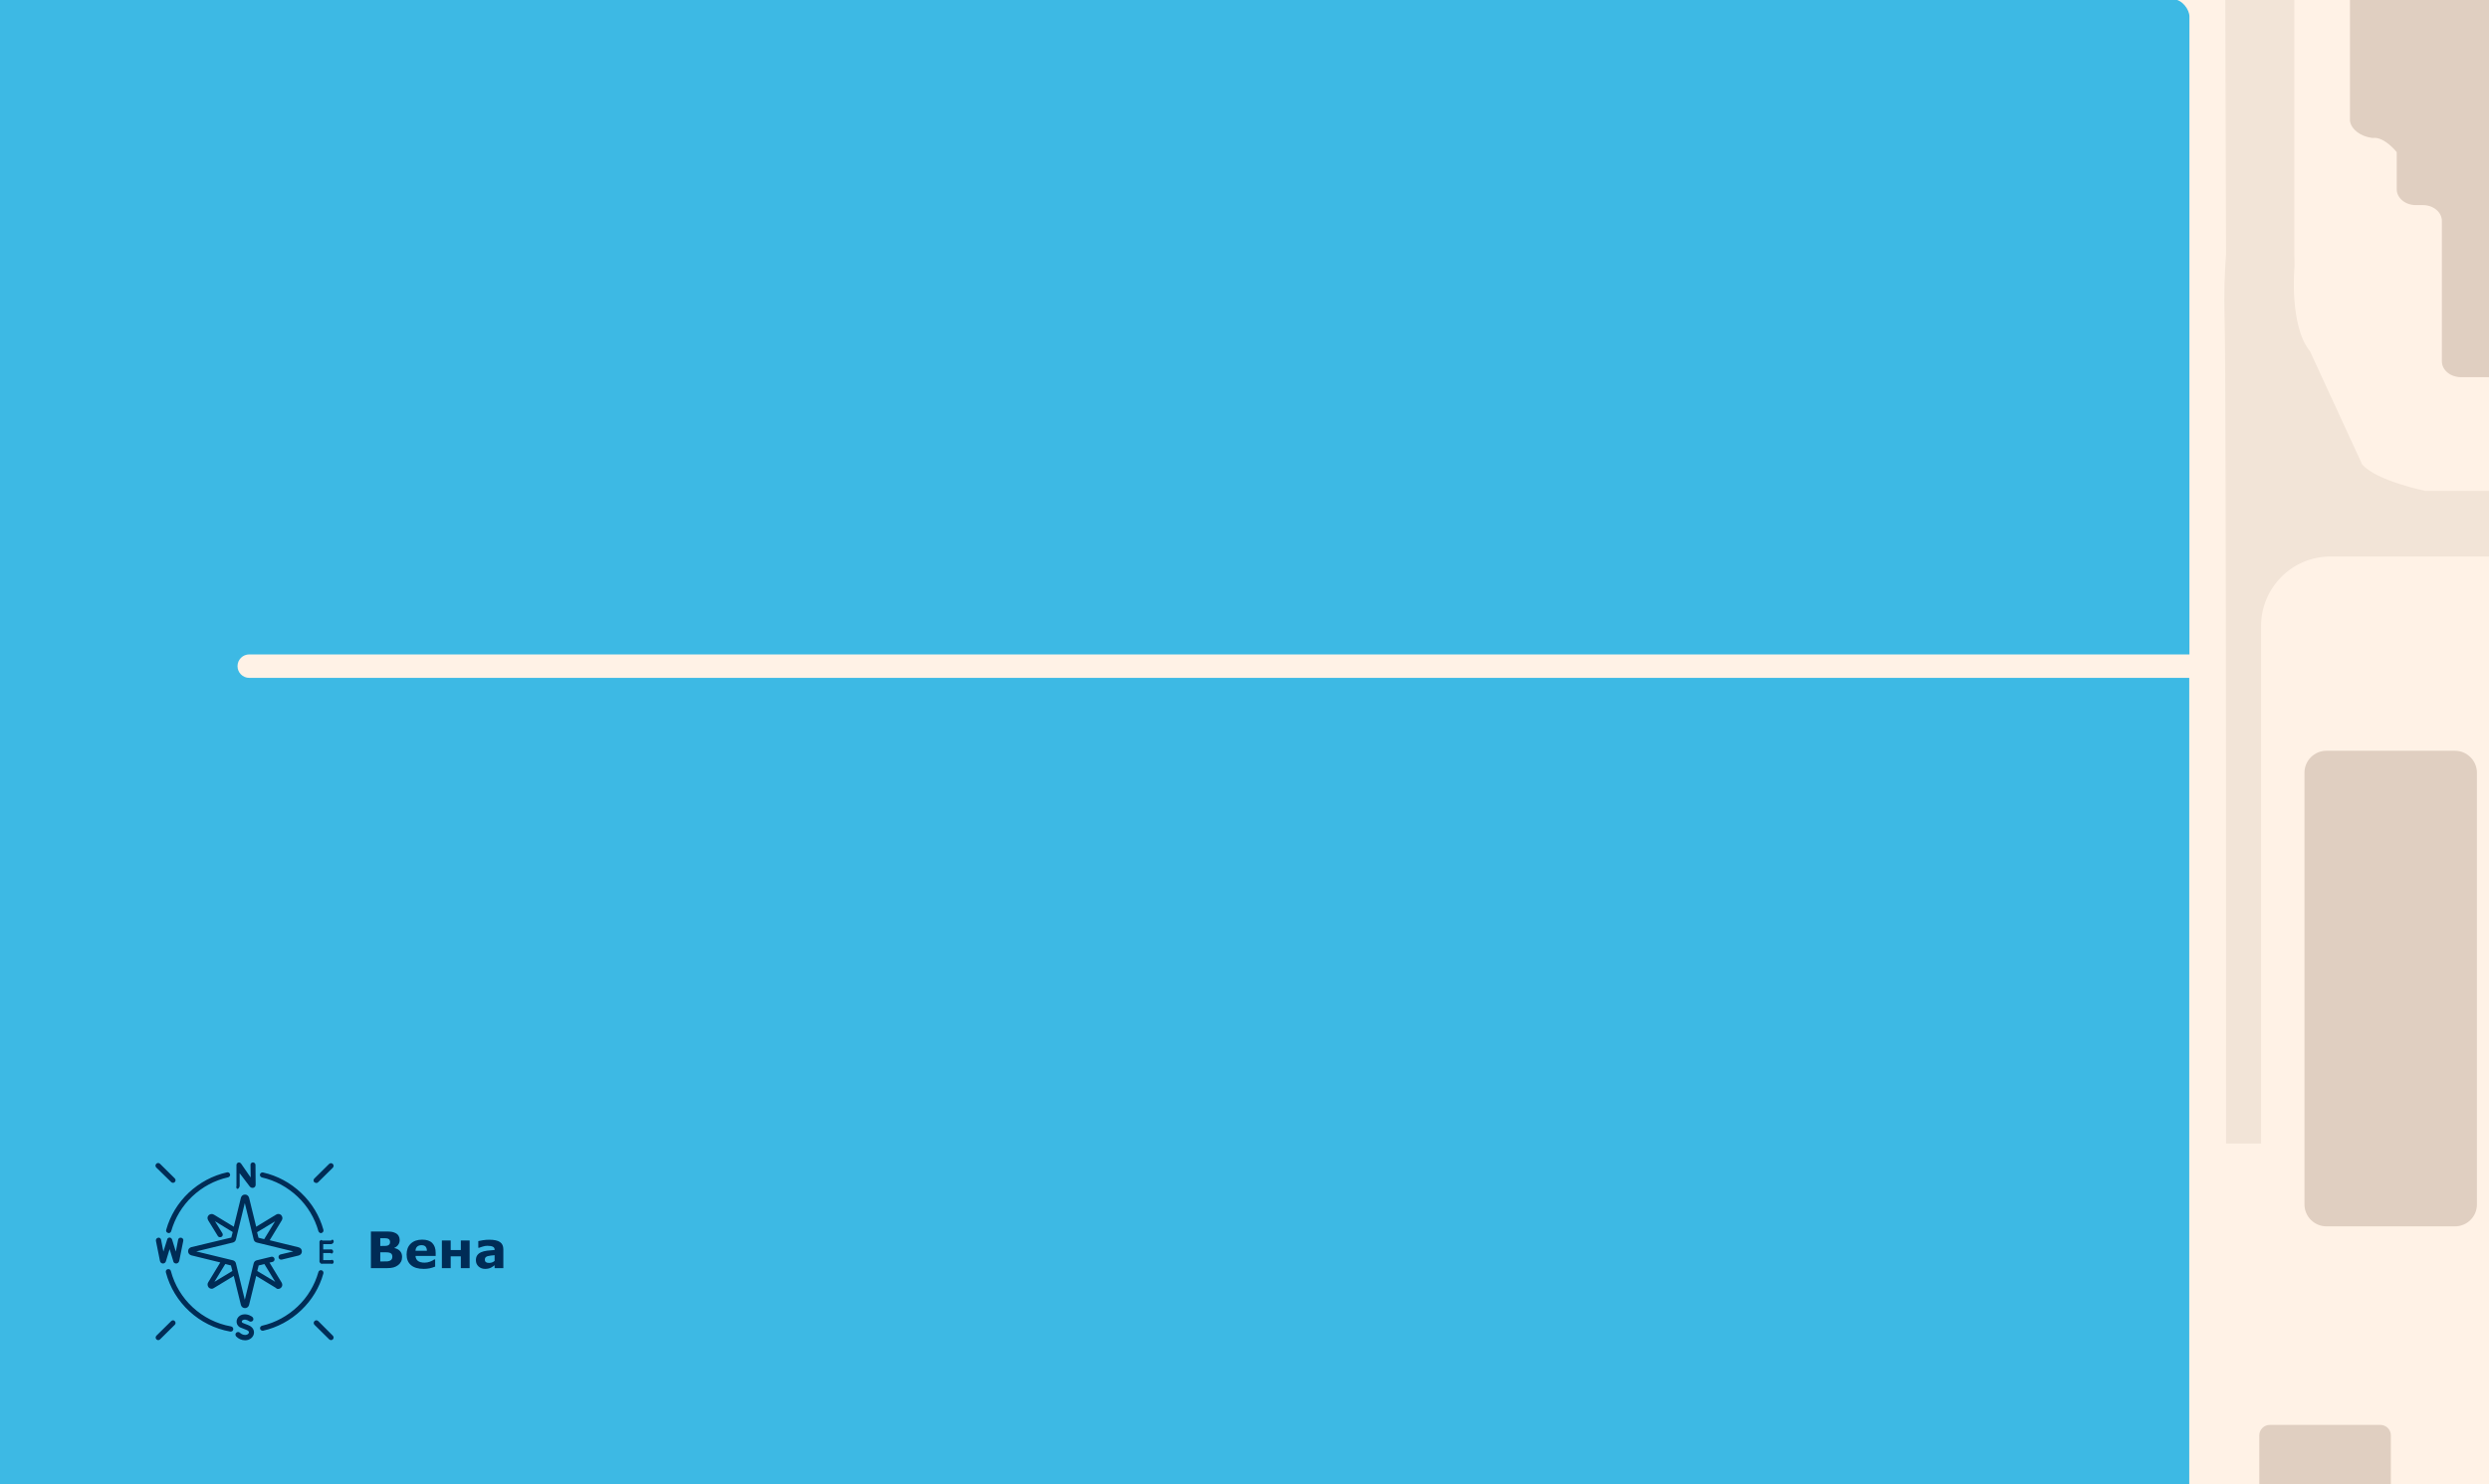 <?xml version="1.0" encoding="UTF-8" standalone="no"?>
<!-- Generator: Adobe Illustrator 25.4.1, SVG Export Plug-In . SVG Version: 6.00 Build 0)  -->

<svg
   version="1.1"
   x="0px"
   y="0px"
   viewBox="0 0 1400 835.2"
   style="enable-background:new 0 0 1400 835.2;"
   xml:space="preserve"
   id="svg462"
   sodipodi:docname="ru-viyana_arka.svg"
   inkscape:version="1.1.2 (b8e25be833, 2022-02-05)"
   xmlns:inkscape="http://www.inkscape.org/namespaces/inkscape"
   xmlns:sodipodi="http://sodipodi.sourceforge.net/DTD/sodipodi-0.dtd"
   xmlns="http://www.w3.org/2000/svg"
   xmlns:svg="http://www.w3.org/2000/svg"><rect x="0" y="0" width="1400" height="835.2" fill="#808080" stroke="none"/><defs
   id="defs466">
	
		
	
	
	
		
	
	
	
		
	
	
	
		
	
	
	
		
	
	
	
		
	
	
	
		
	
	
	
		
	
	
	
		
	
	
	
		
	
	
	
		
	
	
	
		
	
	
	
		
	
	
	
		
	
	
	
		
	
	
	
		
	
	
	
		
	
	
	
		
	
	
	
		
	
	
	
		
	
	
	
		
	
	
	
		
	
	
	
		
	
	
	
		
	
	
	
		
	
	
	
		
	
	
	
		
	
	
	
		
	
	
		
	
	
		
	
	
		
	
	
		
	
	
		
	
	
	
		
	
	
	
		
	
	
	
		
	
	
	
		
	
	
	
		
	
	
	
		
	
	
	
		
	
	
	
		
	
	
	
		
	
	
	
		
	
	
	
		
	
	
	
		
	
	
	
		
	
	
	
		
	
	
	
		
	
	
	
		
	
	
	
		
	
	
	
		
	
	
	
		
	
	
	
		
	
	
	
		
	
	
	
		
	
	
	
		
	
	
	
		
	
	
	
		
	
	
		
	
	
		
	
	
		
	
	
	
		
	
	
		
	
	

	

		
		
	</defs><sodipodi:namedview
   id="namedview464"
   pagecolor="#ffffff"
   bordercolor="#666666"
   borderopacity="1.0"
   inkscape:pageshadow="2"
   inkscape:pageopacity="0.0"
   inkscape:pagecheckerboard="0"
   showgrid="false"
   inkscape:zoom="6.1371429"
   inkscape:cx="226.97858"
   inkscape:cy="708.71741"
   inkscape:window-width="3840"
   inkscape:window-height="2054"
   inkscape:window-x="-11"
   inkscape:window-y="-11"
   inkscape:window-maximized="1"
   inkscape:current-layer="svg462" />
<style
   type="text/css"
   id="style2">.mavi {  }
.mavi {  }
	.st0 { fill:#3DB9E4; }
	.st1 { fill:#F2E4D7; }
	.st2 { fill:#FFF2E6; }
	.st3 { fill:#A5EDEF; }
	<!-- .st4 { opacity:0.77; } -->
	.st5 { fill:#E0CFC1; }
	.st6 { fill:#002C56; }
	.st7 { fill:#FFFFFF; }
	.st8 { enable-background:new    ; }
</style>
<g
   id="Layer_2">
	<g
   id="g64">
		<path
   class="st0"
   d="m 1589.8,-390.4 h -353.1 l -76.3,192.1 h -3164.1 v 588.5 l 423.9,411.5 1295.6,205.1 c 367.7,293.7 742,414 1156.2,414 264.9,0 497.1,-92.6 630.1,-159.4 37.7,-18.9 67.4,-35.8 87.6,-47.8 v -1604 z"
   id="path4" />
		<path
   class="st1"
   d="m 1589.4,1115.6 c -13.9,3 -27,7.8 -38.4,14.6 l -6.8,2.3 c -35.4,21.2 -70.7,34 -70.7,68.4 l -4.6,38.8 -77.5,28.5 -603.5,103.1 c 0,0 -747.7,-107.2 -813.3,-186.8 C -91,1104.9 -346.5,966.8 -346.5,966.8 l -811.1,-168.9 -567.3,-89.5 c 0,0 -124,-84.6 -279.2,-194.1 v 220.5 c 54.1,28.3 112.9,56.3 177,83.6 119.9,51.1 249.6,87.5 384,109.3 l 964.2,156.1 c 91.8,14.9 176.5,49 244.2,98.6 159.2,116.6 515.7,332.7 1001.4,360.7 382.7,22 657.5,-80.7 822.7,-172.9 z"
   id="path6" />
		<path
   class="st2"
   d="m 1590.2,-161.3 v -234 H -2004.1 V 666.8 c 33.8,19.5 66.8,37.5 98.2,53.8 149.3,77.4 317.5,131.1 494.2,159 l 982.3,154.9 c 91.1,14.4 175.3,47.6 243.3,96.2 348.3,248.7 704.8,352.2 1095.8,352.2 307.4,0 551.3,-104.3 680.5,-177.6 v -121.9 c -36.3,30.6 -25.4,65.2 -25,66.3 0,0 0,0 0,0 l -115.8,55.3 v 0 c -16.1,-41.6 -72.2,-66.3 -127.6,-56.1 -86.1,15.8 -243.9,34.2 -525.2,40.5 -427.8,9.5 -787.4,-216.8 -978.8,-348.8 0,0 0,0 0,0 L -1656.1,680.8 c 0,0 0,0 0,0 L -1827.5,169 c 0,0 0,0 0,0 V 123.3 -161 l -0.1,-5.4 c 0.7,-7.3 6.5,-10.5 12,-10.6 l 0.1,0.1 h 1110.8 0.2 c 5.2,0 9.4,4.2 10,9.4 V 85.8 h -890.8 v 13.1 h 890.8 v 217.6 h -806.2 v 13.1 h 806.2 v 137.1 c -2.5,39.5 40.4,77.9 93.4,77.9 v 0 c 91.3,0 98.4,-77.9 97.9,-77.9 v -7.4 -13.1 -257.8 -13.1 -314.5 c 0,0 0,0 0,0 v -0.1 c 1.2,-5.2 5.8,-8.9 11.1,-8.9 h 714.2 c 5.2,0 9.4,5.4 9.4,9.3 V -7.6 c 0,4 2.5,7.2 7.7,7.2 h 983.1 c 5.1,0 9.2,5.8 9.2,9.7 V 368.2 H 140.2 c -3.6,0 -6.6,2.9 -6.6,6.6 v 0 c 0,3.6 2.9,6.6 6.6,6.6 h 1091.2 v 617.4 c 0,8.6 7,15.6 15.6,15.6 v 0 c 8.6,0 15.6,-7 15.6,-15.6 v -76.3 c 0,0 0,0 0,0 h 23 c 0,0 0,0 0,0 0.1,1.2 3.2,36.1 33.5,29.7 35.1,-7.4 26.3,-42.8 26.1,-43.6 0,0 0,0 0,0 h 24.2 c 19.4,0 35.2,-15.8 35.2,-35.2 V 628.8 c 0,-2.9 2.3,-5.2 5.2,-5.2 h 179.5 v -54.2 h -180.6 c -2.3,0 -4.1,-1.8 -4.1,-4.1 v -252 c 0,0 0,0 0,0 h 105.8 c 0,0 0,0 0,0 v -26.8 c 0,0 0,0 0,0 25.1,0 23,-25.7 23,-25.7 0,0 0,-303.9 0,-365.1 0.2,-32.2 29.2,-47.7 56.8,-57 z"
   id="path8" />
		<path
   class="st3"
   d="M -223.4,202.2"
   id="path10" />
		<g
   class="st4"
   id="g60">
			<path
   class="st5"
   d="m -1566.9,-260.7 h -263.5 c -2,0 -3.7,-1.7 -3.7,-3.7 v -112.5 c 0,-2 1.7,-3.7 3.7,-3.7 h 263.5 c 2,0 3.7,1.7 3.7,3.7 v 112.5 c 0,2.1 -1.7,3.7 -3.7,3.7 z"
   id="path12" />
			<path
   class="st5"
   d="m -1256.6,-260.7 h -263.5 c -2,0 -3.7,-1.7 -3.7,-3.7 v -112.5 c 0,-2 1.7,-3.7 3.7,-3.7 h 263.5 c 2,0 3.7,1.7 3.7,3.7 v 112.5 c 0,2.1 -1.6,3.7 -3.7,3.7 z"
   id="path14" />
			<path
   class="st5"
   d="m -593.5,-260.7 h -164.1 c -2.5,0 -4.9,-0.6 -7.1,-1.6 l -69.4,-34.6 c -3.7,-1.9 -6,-5 -6,-8.5 v -65.1 c 0,-5.6 5.8,-10.1 13,-10.1 h 233.4 c 7.2,0 13,4.5 13,10.1 v 99.7 c 0.2,5.6 -5.6,10.1 -12.8,10.1 z"
   id="path16" />
			<path
   class="st5"
   d="M 499.8,-24.2 H 277.6 c -5.5,0 -10,-4.5 -10,-10 v -113.9 c 0,-5.5 4.5,-10 10,-10 h 222.3 c 5.5,0 10,4.5 10,10 v 113.9 c -0.1,5.5 -4.5,10 -10.1,10 z"
   id="path18" />
			<path
   class="st5"
   d="M 976,-24.2 H 557.6 c -5.5,0 -10,-4.5 -10,-10 v -113.9 c 0,-5.5 4.5,-10 10,-10 H 976 c 5.5,0 10,4.5 10,10 v 113.9 c 0,5.5 -4.5,10 -10,10 z"
   id="path20" />
			<path
   class="st5"
   d="m 1224,-24.2 h -196.9 c -5.5,0 -9.9,-4.4 -9.9,-9.9 v -114 c 0,-5.5 4.4,-9.9 9.9,-9.9 H 1224 c 5.5,0 9.9,4.4 9.9,9.9 v 114 c 0,5.4 -4.4,9.9 -9.9,9.9 z"
   id="path22" />
			<path
   class="st5"
   d="m 1510,-21.8 h -0.4 c -6.2,0 -11.3,-3.9 -11.3,-8.6 v -21.9 c 0,-4.9 -5.1,-8.9 -11.3,-8.9 h -0.4 c -6.2,0 -11.3,-4 -11.3,-8.9 v -79 c 0,-4.9 -5.1,-8.9 -11.3,-8.9 h -79.8 c -5.9,0 -10.7,4 -10.7,8.9 v 79 c 0,4.9 -4.8,8.9 -10.7,8.9 h -4 c -5.9,0 -10.7,4 -10.7,8.9 v 19.6 c 0,0 -6.9,8.7 -13.4,10.9 h -0.4 c -6.5,-2.2 -11.7,1.7 -12.5,6.6 v 83.3 c 0.8,4.8 6,8.7 12.5,9.5 h 0.4 c 6.5,-0.8 13.4,8 13.4,8 v 20.9 c 0,4.9 4.8,8.9 10.7,8.9 h 4 c 5.9,0 10.7,4 10.7,8.9 v 79 c 0,4.9 4.8,8.9 10.7,8.9 h 79.8 c 6.2,0 11.3,-4 11.3,-8.9 v -79 c 0,-4.9 5.1,-8.9 11.3,-8.9 h 0.4 c 6.2,0 11.3,-4 11.3,-8.9 V 86.2 c 0,-4.8 5.1,-8.6 11.3,-8.6 h 0.4 c 6.2,0 11.3,-3.9 11.3,-8.6 v -82.1 c 0,-4.8 -5.1,-8.7 -11.3,-8.7 z"
   id="path24" />
			<path
   class="st5"
   d="m -569,302 v -88.3 c 0.6,-5.2 6.2,-9.3 13.2,-9.3 v 0 c 7,0 12.6,-4.2 14.7,-9.3 v -92.7 c -2.1,-5.2 -7.8,-9.3 -14.7,-9.3 v 0 c -7,0 -12.6,-4.2 -13.2,-9.3 V -4.8 c 0.6,-5.2 6.2,-9.3 13.2,-9.3 v 0 c 1.7,0 3.5,-0.6 5.2,-1.5 5.9,-3 9.5,-9.3 9.5,-16 v -27.7 c 0,-8.4 -4.7,-17.4 -11.6,-26.1 -23.8,-30 -69.6,-29.1 -92.5,1.6 -7.2,9.6 -12.5,18.7 -12.5,24.5 v 509 c 0,21.2 28.6,41.8 57.5,41.6 28.9,-0.1 59.1,-23.4 59.1,-42.2 V 320.7 c -2.1,-5.2 -7.8,-9.3 -14.7,-9.3 v 0 c -7,-0.1 -12.6,-4.3 -13.2,-9.4 z"
   id="path26" />
			<path
   class="st5"
   d="m -1858.2,69.4 h -46.2 c -7,0 -12.6,-5.6 -12.6,-12.6 v -74.1 c 0,-7 5.6,-12.6 12.6,-12.6 h 46.2 c 7,0 12.6,5.6 12.6,12.6 v 74.1 c 0,6.9 -5.7,12.6 -12.6,12.6 z"
   id="path28" />
			<path
   class="st5"
   d="m -1858.2,174.5 h -46.2 c -7,0 -12.6,-5.6 -12.6,-12.6 V 87.7 c 0,-7 5.6,-12.6 12.6,-12.6 h 46.2 c 7,0 12.6,5.6 12.6,12.6 v 74.1 c 0,7 -5.7,12.7 -12.6,12.7 z"
   id="path30" />
			<path
   class="st5"
   d="m -1855.7,265.4 -42.6,10.2 c -9.3,2.2 -18.9,-3 -18.9,-10.3 v -71 c 0,-6 6.5,-10.8 14.4,-10.8 h 42.6 c 8,0 14.4,4.8 14.4,10.8 v 60.8 c 0.2,4.7 -3.9,8.8 -9.9,10.3 z"
   id="path32" />
			<path
   class="st5"
   d="m -1825.4,376.5 -40.7,6.7 c -7.5,1.2 -15.2,-2.5 -17.2,-8.3 l -24.7,-73.6 c -2,-5.8 2.6,-11.6 10.1,-12.8 l 40.7,-6.7 c 7.5,-1.2 15.2,2.5 17.2,8.3 l 24.7,73.6 c 2,5.8 -2.5,11.6 -10.1,12.8 z"
   id="path34" />
			<path
   class="st5"
   d="m -1790.4,480.3 -40.7,6.7 c -7.5,1.2 -15.2,-2.5 -17.2,-8.3 l -24.7,-73.6 c -2,-5.8 2.6,-11.6 10.1,-12.8 l 40.7,-6.7 c 7.5,-1.2 15.2,2.5 17.2,8.3 l 24.7,73.6 c 1.9,5.8 -2.6,11.5 -10.1,12.8 z"
   id="path36" />
			<path
   class="st5"
   d="m -1754.7,586.8 -40.7,6.7 c -7.5,1.2 -15.2,-2.5 -17.2,-8.3 l -24.7,-73.6 c -2,-5.8 2.6,-11.6 10.1,-12.8 l 40.7,-6.7 c 7.5,-1.2 15.2,2.5 17.2,8.3 l 24.7,73.6 c 2,5.8 -2.5,11.5 -10.1,12.8 z"
   id="path38" />
			<path
   class="st5"
   d="m 1380.8,690 h -72.2 c -6.8,0 -12.4,-5.5 -12.4,-12.4 V 434.8 c 0,-6.8 5.5,-12.4 12.4,-12.4 h 72.2 c 6.8,0 12.4,5.5 12.4,12.4 v 242.9 c 0,6.8 -5.5,12.3 -12.4,12.3 z"
   id="path40" />
			<path
   class="st5"
   d="m 1338.9,910.1 h -62.2 c -3.2,0 -5.9,-2.6 -5.9,-5.9 v -96.6 c 0,-3.2 2.6,-5.9 5.9,-5.9 h 62.2 c 3.2,0 5.9,2.6 5.9,5.9 v 96.6 c 0,3.2 -2.7,5.9 -5.9,5.9 z"
   id="path42" />
			<path
   class="st5"
   d="m -1579.9,795.6 v 0 c 0,9 8.2,16.7 19.6,18.6 l 1205.8,200.5 c 15.5,2.6 30.2,-6.5 30.2,-18.6 v -0.8 c 0,-9 -8.2,-16.7 -19.6,-18.6 L -1549.7,777 c -15.6,-2.6 -30.2,6.5 -30.2,18.6 z"
   id="path44" />
			<path
   class="st5"
   d="m -1999.2,-378.9 v 109.2 h 69.7 c 6.8,0 12.4,-5.5 12.4,-12.4 v -96.8 z"
   id="path46" />
			<path
   class="st5"
   d="m -874.2,-378.9 h -276.1 c -3.4,1.8 -5.6,4.8 -5.6,8.3 v 99.9 c 0,5.6 5.8,10.1 13,10.1 h 108.7 c 3.4,0 6.7,1 9.2,2.9 l 7.5,5.8 c 5.1,3.9 13.4,3.9 18.5,0 l 7.5,-5.8 c 2.4,-1.9 5.7,-2.9 9.2,-2.9 h 100.6 c 7.2,0 13,-4.5 13,-10.1 v -99.9 c 0.1,-3.5 -2.2,-6.5 -5.5,-8.3 z"
   id="path48" />
			<path
   class="st5"
   d="m -283.1,-335.4 h 8 c 4.1,0 7.5,-3 7.5,-6.7 v -36.8 h -207.7 v 36.7 c 0,3.7 3.4,6.8 7.5,6.8 h 7.9 c 4.2,0 7.5,3 7.5,6.8 v 3.7 c 0,3.7 -3.4,6.8 -7.5,6.8 h -7.9 c -4.2,0 -7.5,3 -7.5,6.8 v 77.9 c 0,3.6 3.6,6.5 8,6.5 h 40.7 c 4.4,0 8,-2.9 8,-6.5 v -6.8 c 0,-3.6 3.6,-6.5 8,-6.5 h 15.7 c 4.2,0 7.5,2.9 7.5,6.5 v 6.8 c 0,3.6 3.4,6.5 7.5,6.5 h 9.7 9.7 c 4.2,0 7.5,-2.9 7.5,-6.5 v -6.8 c 0,-3.6 3.4,-6.5 7.5,-6.5 h 13.2 c 4.4,0 8,2.9 8,6.5 v 6.8 c 0,3.6 3.6,6.5 8,6.5 h 40.7 c 4.4,0 8,-2.9 8,-6.5 v -77.9 c 0,-3.7 -3.4,-6.8 -7.5,-6.8 h -7.9 c -4.2,0 -7.5,-3 -7.5,-6.8 v -3.7 c -0.2,-3.7 3.2,-6.8 7.4,-6.8 z"
   id="path50" />
			<path
   class="st5"
   d="m -219,-382.5 7.7,146.3 c 0.2,3.1 3.5,5.5 7.5,5.5 h 23.8 c 0,0 5.2,0.9 6.7,2.6 l 6.1,6.4 c 1.6,1.6 4.1,2.6 6.7,2.5 h 22.1 6.2 22.1 c 2.7,0.1 5.2,-0.9 6.7,-2.5 l 6.1,-6.4 c 1.6,-1.6 6.7,-2.6 6.7,-2.6 h 24.1 c 4.1,0 7.4,-2.4 7.5,-5.5 l 7.7,-146.3 z"
   id="path52" />
			<path
   class="st5"
   d="M 197.4,-378.9 H 23 l -15.7,10.4 c -3.2,2.1 -3.3,5.9 -0.4,8.6 l 7.3,6.4 c 3,2.6 2.8,6.4 -0.4,8.6 l -40,26.6 c -3.2,2.1 -3.3,5.9 -0.4,8.6 l 75.9,66.6 c 3,2.6 8,3 11.1,0.9 l 40,-26.6 c 3.2,-2.1 8.2,-1.7 11.1,0.9 l 4.5,4 c 3,2.6 8,3 11.1,0.9 l 57.7,-38.3 c 3.2,-2.1 3.3,-5.9 0.4,-8.6 l -4.5,-4 c -3,-2.6 -2.8,-6.4 0.4,-8.6 l 40,-26.6 c 3.2,-2.1 3.3,-5.9 0.4,-8.6 z"
   id="path54" />
			<path
   class="st5"
   d="m 336.6,-378.9 v 49.6 c 0,4.8 5.2,8.7 11.6,8.7 h 153.4 c 6.4,0 11.5,-3.8 11.5,-8.5 v -17.5 c 0,-4.7 5.2,-8.5 11.5,-8.5 h 8.1 c 6.4,0 11.5,3.8 11.5,8.5 v 17.5 c 0,4.7 5.2,8.5 11.5,8.5 h 153.4 c 6.4,0 11.5,-3.8 11.5,-8.5 v -17.5 c 0,-4.7 5.2,-8.5 11.5,-8.5 h 8.1 c 6.4,0 11.6,3.8 11.6,8.5 v 17.5 c 0,4.7 5.2,8.5 11.6,8.5 h 150.9 c 6.4,0 11.6,-3.8 11.6,-8.5 v -17.6 c 0,-4.6 5.1,-8.4 11.5,-8.4 h 8.2 c 6.3,0 11.5,3.7 11.5,8.4 v 19.8 c 0,4.8 5.2,8.8 11.5,8.8 H 1122 c 6.4,0 11.6,-3.9 11.6,-8.8 v -52 z"
   id="path56" />
			<path
   class="st5"
   d="m -1860.4,-135.9 h -138 v 88.7 h 138 c 6.8,0 12.3,-5.5 12.3,-12.3 v -64.1 c 0,-6.8 -5.5,-12.3 -12.3,-12.3 z"
   id="path58" />
		</g>
		<path
   class="st1"
   d="m 1499.2,276.2 h -135 c 0,0 -27.9,-5.7 -35.6,-15 l -29.3,-63.6 c -11.8,-14.3 -8.7,-47.7 -8.7,-47.7 0,-2.3 0,-4.6 -0.1,-6.9 v -335.5 c 0,-8.4 -6.8,-15.3 -15.2,-15.3 l -15.1,-56.8 c -11.9,-11.5 -20.2,-25.3 -23.7,-40.6 l -17.6,-78.7 h -49.6 l 16,78.2 v 20.7 c 0,33 -35,59.8 -78.2,59.8 -47.7,0 -94.6,-8.7 -136.9,-25.4 l -27.5,-10.8 c -16.1,-6.3 -34.9,-7.3 -51.9,-2.7 l -96,26 c -13.5,3.7 -28.2,3.8 -41.8,0.5 L 657.8,-261 c -22,-5.4 -45.6,3.5 -53.4,20.1 -4.4,9.4 -16.1,15.6 -29.2,15.4 l -238,-3 c -40.5,-0.5 -71.9,-27.3 -68.1,-58.2 l 12,-97.3 H 233 l -19.4,119 c -5,30.6 -39,53.5 -79.3,53.5 h -597.8 c -23.8,0 -43.2,-14.8 -43.2,-33 V -383.9 H -562 c 13.2,13.4 21.2,40.8 21.8,40.8 v 90.4 c -0.6,9.1 -22.3,15.8 -22.3,15.8 h -221.3 c -4.9,0 -9.7,-1 -13.8,-3 l -42.1,-20.1 c -13.6,-6.5 -30.7,-7 -45,-1.4 l -51.2,20.1 c -7.4,2.9 -15.7,4.4 -24.1,4.4 h -205.4 c -15.2,0 -27.6,-9.4 -27.6,-21 V -368 c 0,-5.3 2.3,-10.4 6.5,-14.6 l 1.2,-1.2 h -41.4 v 88.5 c -0.4,21.3 -50.8,38.7 -50.8,38.7 h -547.7 c 0,0 -37.5,-13 -39.4,-28.8 v -98.4 h -26.3 v 92.2 c 0,22.5 -23.9,40.8 -53.3,40.8 h -60 v 59.1 h 1321.9 c 46.2,1.6 91.9,8.3 134.9,21.3 v 0 c 43,13 134.9,7.5 134.9,7.5 h 577 c 13.3,0 33.7,-4.7 53.1,-11.1 45.5,-15.1 94.5,-22.8 144.1,-23.4 l 767.1,-7.4 v 0 h 72.9 c 4,-1 7.9,-0.7 11.7,-0.2 20.8,0 37.8,37.7 37.8,37.7 l 0.9,310.3 c -0.8,10.3 -1.2,21.9 -0.8,36.1 1,40.8 0.8,464.3 0.8,464.3 h 19.7 V 352.2 c 0,-21.6 17.5,-39.1 39.1,-39.1 h 174.5 c 14,0 25.3,-11.3 25.3,-25.3 v -0.3 c -0.1,-6.2 -5.2,-11.3 -11.5,-11.3 z"
   id="path62" />
	</g>
</g>

<g
   id="g432">
			<g
   id="g430">
				<path
   class="st6"
   d="m 96.3,665.1 c 0.3,0.3 0.7,0.4 1,0.4 0.4,0 0.7,-0.1 1,-0.4 0.6,-0.6 0.6,-1.5 0,-2.1 L 90,654.8 c -0.6,-0.6 -1.5,-0.6 -2.1,0 -0.6,0.6 -0.6,1.5 0,2.1 z m 37.3,3.8 c 0.8,0 1.2,-1.5 1.2,-1.5 v -7.3 l 5.7,7.5 c 0.5,0.6 1.3,0.9 2,0.7 0.8,-0.2 1.3,-0.9 1.3,-1.7 l -0.1,-11.2 c 0,-0.8 -0.7,-1.4 -1.6,-1.4 h 0.2 c -0.8,0 -1.5,0.7 -1.4,1.5 l 0.1,7 -5.4,-7.8 c -0.4,-0.5 -1,-0.8 -1.6,-0.6 -0.6,0.2 -1,0.8 -1,1.4 v 12 c -0.2,0 -0.2,1.4 0.6,1.4 z m 13.8,-6.4 c 7.5,1.7 14.4,5.5 20,10.8 5.6,5.3 9.6,12 11.7,19.4 0.2,0.6 0.8,1.1 1.4,1.1 0.1,0 0.3,0 0.4,-0.1 0.8,-0.2 1.2,-1 1,-1.8 -2.2,-7.9 -6.5,-15 -12.5,-20.7 -6,-5.7 -13.4,-9.7 -21.4,-11.5 -0.8,-0.2 -1.6,0.3 -1.8,1.1 -0.1,0.8 0.4,1.5 1.2,1.7 z M 90,709.6 c 0,0.1 0,0.1 0.1,0.2 0.2,0.7 0.9,1.1 1.6,1.1 v 0 c 0.7,0 1.4,-0.5 1.6,-1.2 v 0 l 2.1,-6.9 2.1,6.9 c 0,0 0,0 0,0.1 0.2,0.7 0.9,1.1 1.6,1.1 v 0 c 0.7,0 1.4,-0.5 1.6,-1.2 0,-0.1 0,-0.1 0.1,-0.2 l 2.3,-11.4 c 0.2,-0.8 -0.4,-1.6 -1.2,-1.7 -0.8,-0.2 -1.6,0.4 -1.7,1.1 l -1.3,6.7 -2.1,-6.8 c -0.2,-0.6 -0.8,-1.1 -1.4,-1.1 -0.7,0 -1.3,0.5 -1.4,1.2 l -2.1,6.7 -1.3,-6.7 c -0.2,-0.8 -0.9,-1.3 -1.7,-1.1 -0.8,0.2 -1.3,0.9 -1.2,1.7 z m 87.9,-44 c 0.4,0 0.7,-0.1 1,-0.4 l 8.3,-8.2 c 0.6,-0.6 0.6,-1.5 0,-2.1 -0.6,-0.6 -1.5,-0.6 -2.1,0 l -8.3,8.2 c -0.6,0.6 -0.6,1.5 0,2.1 0.4,0.2 0.8,0.4 1.1,0.4 z m 8.3,34.4 c 0.8,-0.1 1.5,-0.7 1.5,-1.5 0,-0.8 -0.7,-1.5 -1.5,-0.5 h -4.9 c -0.8,-1 -1.6,0.5 -1.6,0.5 V 710 c 0,0 0.8,1.5 1.6,1 h 4.9 c 0.8,0.4 1.5,-0.2 1.5,-1 0,-0.8 -0.7,-1.5 -1.5,-1 h -4.4 v -4 h 4.1 c 0.8,0.7 1.5,0 1.5,-0.8 0,-0.8 -0.7,-1.5 -1.5,-1.2 h -4.1 v -3 z m -91.7,-6.3 c 0.1,0 0.3,0.1 0.4,0.1 0.6,0 1.2,-0.4 1.4,-1.1 2.1,-7.4 6.2,-14.2 11.8,-19.5 5.7,-5.4 12.6,-9.1 20.2,-10.8 0.8,-0.2 1.3,-1 1.1,-1.7 -0.2,-0.8 -1,-1.3 -1.7,-1.1 -8.1,1.8 -15.5,5.8 -21.6,11.5 -6,5.7 -10.4,12.9 -12.6,20.8 -0.3,0.8 0.2,1.6 1,1.8 z m 86.4,21 c -0.8,-0.2 -1.6,0.2 -1.8,1 -2.1,7.4 -6.1,14.1 -11.7,19.4 -5.6,5.3 -12.5,9.1 -20,10.8 -0.8,0.2 -1.3,1 -1.1,1.7 0.2,0.7 0.8,1.1 1.4,1.1 0.1,0 0.2,0 0.3,0 8,-1.8 15.4,-5.8 21.4,-11.5 6,-5.7 10.3,-12.8 12.5,-20.7 0.2,-0.8 -0.3,-1.6 -1,-1.8 z m -1.9,28.6 c -0.6,-0.6 -1.5,-0.6 -2.1,0 -0.6,0.6 -0.6,1.5 0,2.1 l 8.3,8.2 c 0.3,0.3 0.7,0.4 1,0.4 0.4,0 0.7,-0.1 1,-0.4 0.6,-0.6 0.6,-1.5 0,-2.1 z m -22.6,-18.1 c 0.6,0 1.2,-0.2 1.7,-0.7 0.8,-0.8 0.9,-1.9 0.3,-2.9 l -6.8,-11.2 1.7,-0.4 c 0.8,-0.2 1.3,-1 1.1,-1.8 -0.2,-0.8 -1,-1.3 -1.8,-1.1 l -8.2,2 c -0.9,0.2 -1.5,0.9 -1.7,1.7 l -5,20.5 -5,-20.5 c -0.2,-0.9 -0.9,-1.5 -1.7,-1.7 l -20.6,-5 20.6,-5 c 0.9,-0.2 1.5,-0.9 1.7,-1.7 l 5,-20.5 5,20.5 c 0.2,0.9 0.9,1.5 1.7,1.7 l 20.6,5 -7.2,1.7 c -0.8,0.2 -1.3,1 -1.1,1.8 0.2,0.8 1,1.3 1.8,1.1 l 9.5,-2.3 c 1.1,-0.3 1.8,-1.2 1.8,-2.3 0,-1.1 -0.7,-2 -1.8,-2.3 l -16.3,-4 6.8,-11.2 c 0.6,-0.9 0.4,-2.1 -0.3,-2.9 -0.8,-0.8 -2,-0.9 -2.9,-0.3 l -11.2,6.8 -4,-16.3 c -0.3,-1.1 -1.2,-1.8 -2.3,-1.8 v 0 c -1.1,0 -2,0.7 -2.3,1.8 l -4,16.3 -11.2,-6.8 c -1,-0.6 -2.1,-0.4 -2.9,0.3 -0.8,0.8 -0.9,1.9 -0.3,2.9 l 5.4,8.8 c 0.3,0.5 0.8,0.7 1.3,0.7 0.3,0 0.5,-0.1 0.8,-0.2 0.7,-0.4 0.9,-1.3 0.5,-2 l -4.2,-6.8 10,6.1 -0.8,3.1 -22.5,5.4 c -1.1,0.3 -1.8,1.2 -1.8,2.3 0,1.1 0.7,2 1.8,2.3 l 16.3,4 -6.8,11.2 c -0.6,0.9 -0.4,2.1 0.3,2.9 0.5,0.5 1.1,0.7 1.7,0.7 0.4,0 0.8,-0.1 1.2,-0.4 l 11.2,-6.8 4,16.3 c 0.3,1.1 1.2,1.8 2.3,1.8 v 0 c 1.1,0 2,-0.7 2.3,-1.8 l 4,-16.3 11.2,6.8 c 0.2,0.4 0.7,0.5 1.1,0.5 z m -1.7,-38 -6.1,10 -3.2,-0.8 -0.8,-3.1 z m -34.1,34 6.1,-10 3.2,0.8 0.8,3.1 z m 24.1,-6.1 0.8,-3.1 3.2,-0.8 6.1,10 z m -5.2,30.4 c -1.4,-0.5 -2.8,-1.1 -3.2,-1.3 -0.3,-0.3 -0.3,-0.6 -0.3,-0.7 0,-0.2 0.2,-0.7 0.9,-0.9 1.6,-0.5 3.1,0.7 3.2,0.7 0.6,0.5 1.5,0.4 2.1,-0.2 0.5,-0.6 0.4,-1.5 -0.2,-2.1 -0.1,-0.1 -2.7,-2.2 -5.9,-1.3 -1.6,0.5 -2.7,1.7 -3,3.3 -0.2,1.5 0.4,2.9 1.7,3.7 0.1,0 0.1,0.1 0.2,0.1 0.1,0 1.7,0.7 3.5,1.4 0.5,0.2 1.7,0.7 1.5,1.6 -0.1,0.6 -0.9,1.3 -2,1.3 -1.2,0 -2.3,-0.5 -3,-1.2 -0.5,-0.6 -1.5,-0.6 -2.1,-0.1 -0.6,0.5 -0.6,1.5 -0.1,2.1 1.3,1.4 3.2,2.2 5.1,2.2 2.5,0 4.5,-1.6 4.9,-3.7 0.3,-1.7 -0.4,-3.8 -3.3,-4.9 z m -43.2,-2.2 -8.3,8.2 c -0.6,0.6 -0.6,1.5 0,2.1 0.3,0.3 0.7,0.4 1,0.4 0.4,0 0.7,-0.1 1,-0.4 l 8.3,-8.2 c 0.6,-0.6 0.6,-1.5 0,-2.1 -0.5,-0.6 -1.4,-0.6 -2,0 z m 33.7,3 c -16.4,-2.9 -29.7,-15.2 -33.9,-31.2 -0.2,-0.8 -1,-1.2 -1.8,-1 -0.8,0.2 -1.2,1 -1,1.8 4.5,17.1 18.7,30.2 36.2,33.3 0.1,0 0.2,0 0.3,0 0.7,0 1.3,-0.5 1.4,-1.2 0.1,-0.8 -0.4,-1.5 -1.2,-1.7 z"
   id="path428" />
			</g>
		</g>
<path
   id="text1952"
   style="font-style:normal;font-variant:normal;font-weight:bold;font-stretch:normal;font-size:28.279px;line-height:1.25;font-family:Quicksand;-inkscape-font-specification:'Quicksand Bold';fill:#002c56;fill-opacity:1;stroke-width:1.928"
   d="M 208.633 692.889 L 208.633 713.514 L 217.58 713.514 C 219.067 713.514 220.292 713.384 221.256 713.125 C 222.229 712.866 223.118 712.434 223.926 711.824 C 224.623 711.307 225.168 710.656 225.562 709.871 C 225.966 709.086 226.168 708.195 226.168 707.197 C 226.168 705.821 225.774 704.713 224.984 703.873 C 224.204 703.033 223.144 702.479 221.805 702.211 L 221.805 702.1 C 222.759 701.675 223.498 701.083 224.021 700.326 C 224.545 699.56 224.807 698.679 224.807 697.682 C 224.807 696.823 224.614 696.061 224.229 695.396 C 223.852 694.722 223.274 694.186 222.494 693.789 C 221.742 693.41 220.98 693.165 220.209 693.055 C 219.447 692.944 218.24 692.889 216.588 692.889 L 208.633 692.889 z M 213.891 696.67 L 214.387 696.67 C 215.424 696.67 216.226 696.679 216.795 696.697 C 217.373 696.707 217.855 696.786 218.24 696.934 C 218.672 697.1 218.97 697.354 219.135 697.695 C 219.309 698.037 219.396 698.379 219.396 698.721 C 219.396 699.164 219.323 699.555 219.176 699.896 C 219.029 700.229 218.717 700.502 218.24 700.715 C 217.901 700.872 217.437 700.964 216.85 700.992 C 216.262 701.02 215.552 701.033 214.717 701.033 L 213.891 701.033 L 213.891 696.67 z M 237.482 697.473 C 234.757 697.473 232.61 698.225 231.041 699.73 C 229.481 701.226 228.701 703.259 228.701 705.826 C 228.701 708.421 229.528 710.421 231.18 711.824 C 232.831 713.228 235.207 713.93 238.309 713.93 C 239.511 713.93 240.609 713.828 241.6 713.625 C 242.591 713.422 243.646 713.093 244.766 712.641 L 244.766 708.639 L 244.215 708.639 C 243.646 709.073 242.871 709.479 241.889 709.857 C 240.907 710.236 239.892 710.424 238.846 710.424 C 237.194 710.424 235.941 710.101 235.088 709.455 C 234.244 708.809 233.784 707.875 233.711 706.656 L 245.055 706.656 L 245.055 704.912 C 245.055 702.511 244.421 700.673 243.154 699.398 C 241.888 698.115 239.997 697.473 237.482 697.473 z M 275.129 697.516 C 273.945 697.516 272.762 697.613 271.578 697.807 C 270.404 697.991 269.554 698.153 269.031 698.291 L 269.031 702.045 L 269.486 702.045 C 269.89 701.888 270.556 701.665 271.482 701.379 C 272.409 701.083 273.281 700.936 274.098 700.936 C 275.456 700.936 276.482 701.103 277.18 701.436 C 277.877 701.759 278.227 702.348 278.227 703.207 L 278.227 703.291 C 276.768 703.374 275.358 703.504 274 703.68 C 272.642 703.855 271.504 704.151 270.586 704.566 C 269.659 704.982 268.944 705.549 268.439 706.27 C 267.935 706.99 267.682 707.917 267.682 709.053 C 267.682 710.475 268.179 711.644 269.17 712.559 C 270.161 713.473 271.389 713.93 272.857 713.93 C 273.481 713.93 274.055 713.874 274.578 713.764 C 275.101 713.662 275.605 713.499 276.092 713.277 C 276.44 713.111 276.812 712.886 277.207 712.6 C 277.602 712.313 277.933 712.068 278.199 711.865 L 278.199 713.514 L 283.113 713.514 L 283.113 702.932 C 283.113 701.066 282.484 699.698 281.227 698.83 C 279.979 697.953 277.946 697.516 275.129 697.516 z M 248.551 697.959 L 248.551 713.514 L 253.506 713.514 L 253.506 706.879 L 259.203 706.879 L 259.203 713.514 L 264.158 713.514 L 264.158 697.959 L 259.203 697.959 L 259.203 703.318 L 253.506 703.318 L 253.506 697.959 L 248.551 697.959 z M 237.084 700.59 C 238.112 700.59 238.869 700.853 239.355 701.379 C 239.842 701.905 240.099 702.691 240.127 703.734 L 233.697 703.734 C 233.771 702.635 234.116 701.837 234.73 701.338 C 235.345 700.839 236.13 700.59 237.084 700.59 z M 213.891 704.594 L 215.047 704.594 C 215.836 704.594 216.593 704.598 217.318 704.607 C 218.043 704.617 218.612 704.681 219.025 704.801 C 219.631 704.976 220.057 705.243 220.305 705.604 C 220.562 705.954 220.691 706.458 220.691 707.113 C 220.691 707.612 220.586 708.056 220.375 708.443 C 220.173 708.822 219.797 709.127 219.246 709.357 C 218.705 709.588 218.113 709.71 217.471 709.719 C 216.828 709.728 215.764 709.732 214.277 709.732 L 213.891 709.732 L 213.891 704.594 z M 278.199 706.213 L 278.199 709.455 C 277.814 709.788 277.363 710.055 276.85 710.258 C 276.345 710.461 275.845 710.562 275.35 710.562 C 274.726 710.562 274.266 710.523 273.973 710.439 C 273.679 710.347 273.428 710.208 273.217 710.023 C 272.997 709.839 272.858 709.645 272.803 709.441 C 272.748 709.238 272.721 708.976 272.721 708.652 C 272.721 708.163 272.849 707.77 273.105 707.475 C 273.372 707.17 273.753 706.938 274.248 706.781 C 274.652 706.652 275.243 706.542 276.023 706.449 C 276.803 706.348 277.529 706.268 278.199 706.213 z " /></svg>
